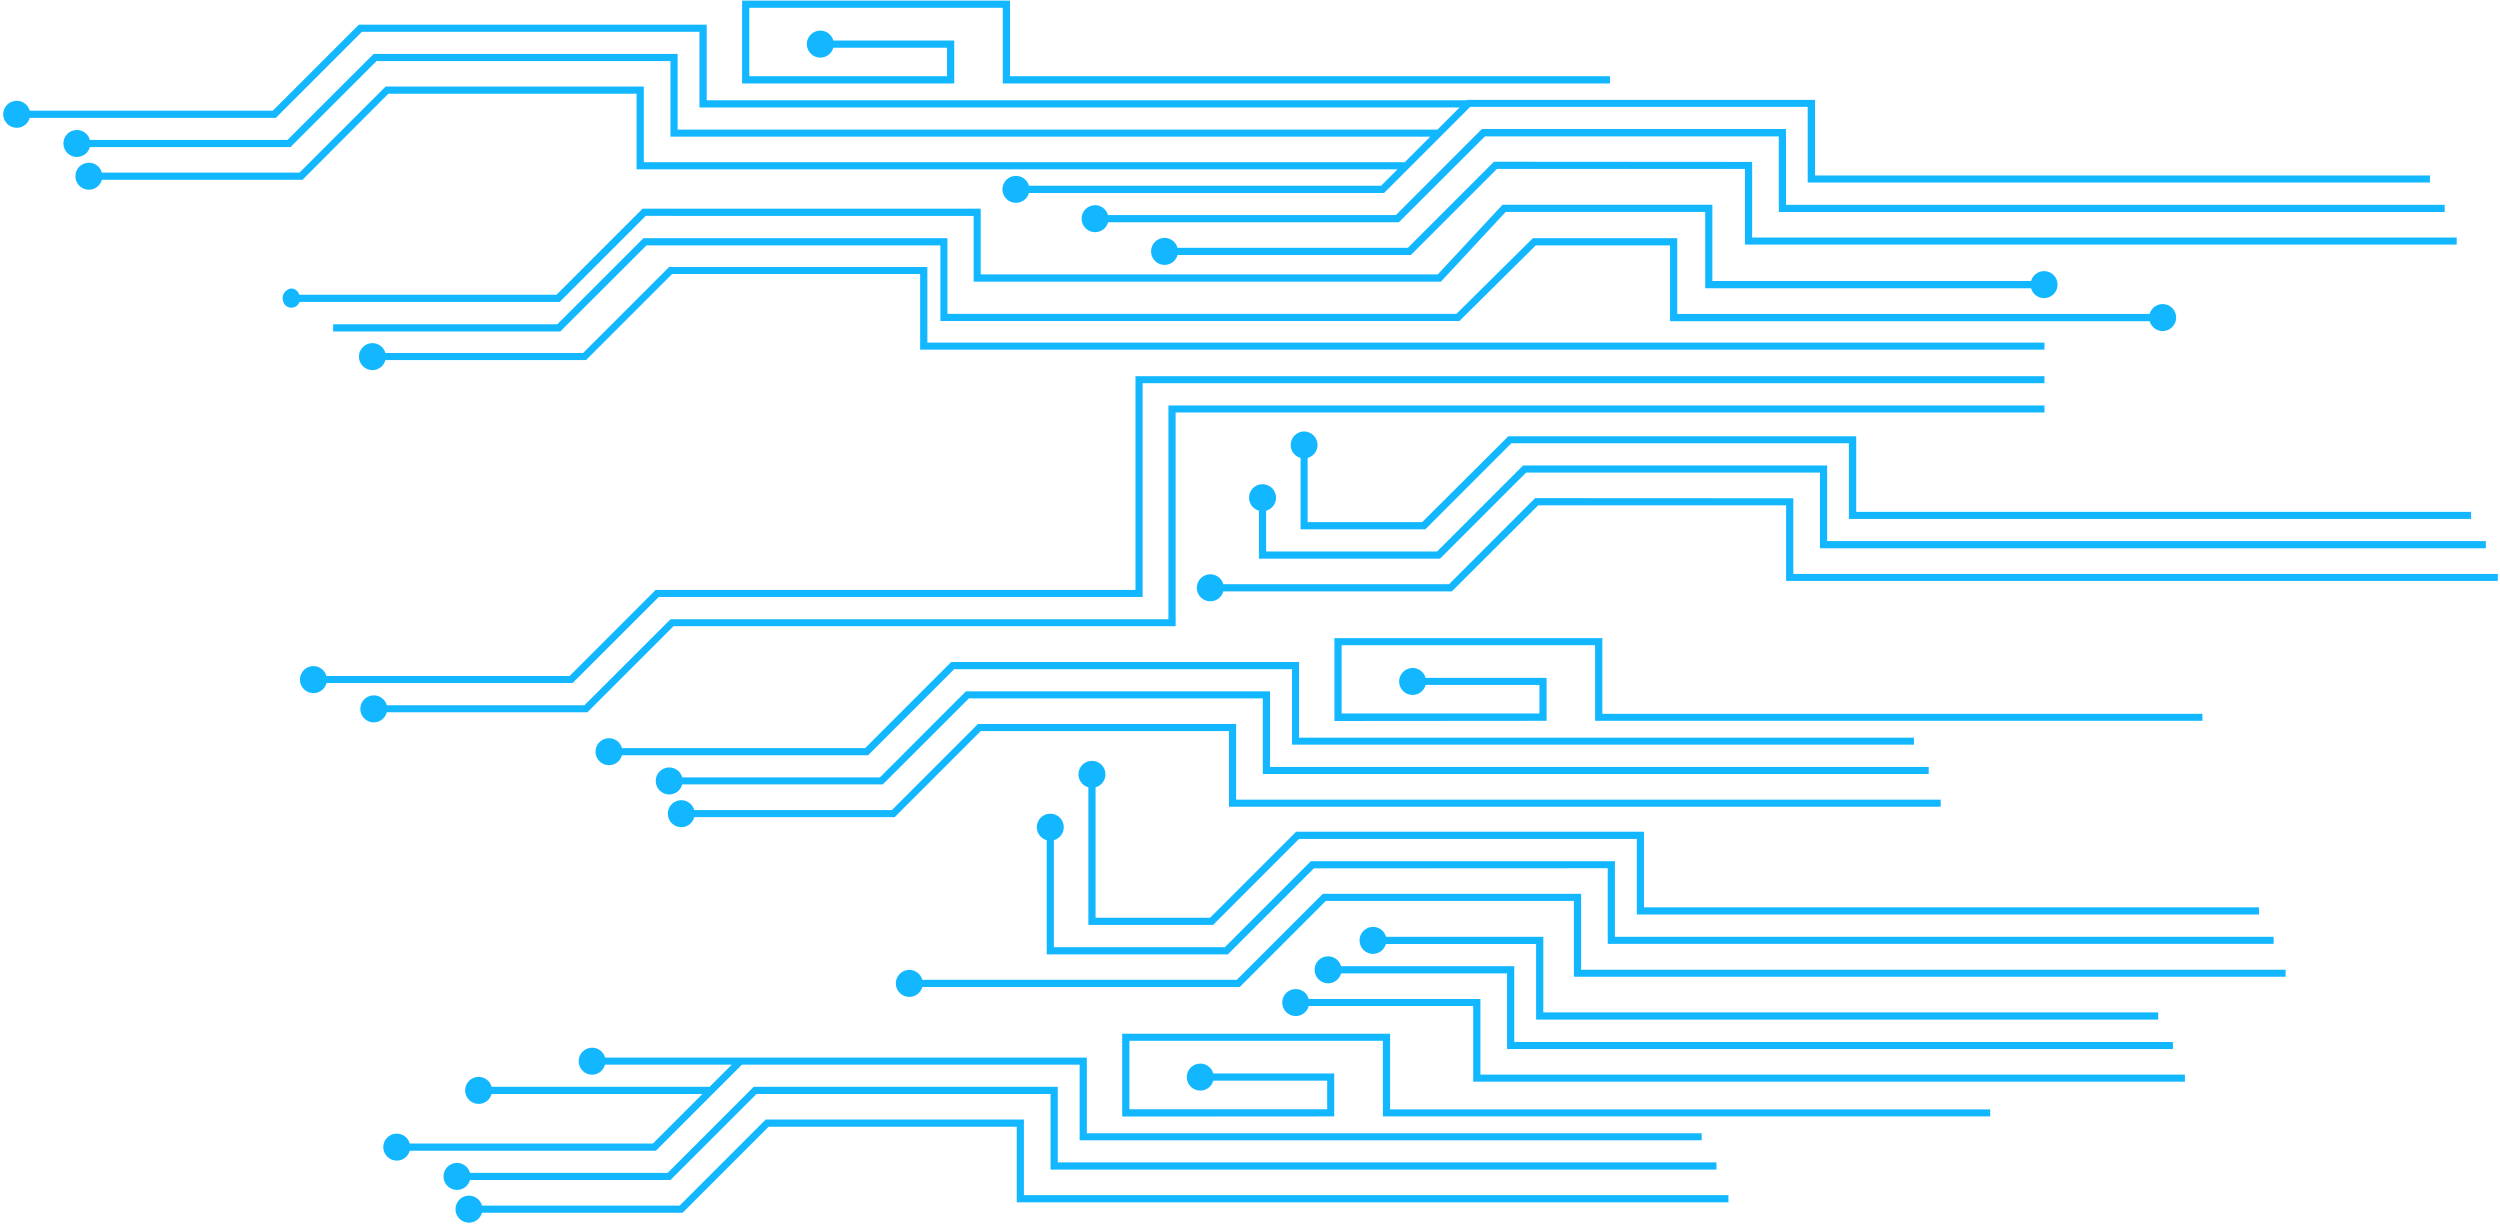 <?xml version="1.0" encoding="UTF-8"?> <svg xmlns="http://www.w3.org/2000/svg" width="711" height="348" viewBox="0 0 711 348" fill="none"> <g style="mix-blend-mode:color-dodge"> <path d="M211.05 0.17L211.05 23.73L271.39 23.73L271.39 11.52L236.99 11.52C236.77 10.71 236.29 9.994 235.623 9.485C234.956 8.975 234.14 8.699 233.3 8.7C232.282 8.7 231.305 9.104 230.585 9.825C229.865 10.545 229.46 11.521 229.46 12.54C229.459 13.045 229.557 13.546 229.75 14.012C229.942 14.479 230.225 14.904 230.581 15.262C230.938 15.619 231.362 15.903 231.828 16.097C232.295 16.29 232.795 16.39 233.3 16.39C234.139 16.389 234.955 16.113 235.621 15.603C236.288 15.094 236.769 14.379 236.99 13.57L269.34 13.57L269.34 21.68L213.1 21.68L213.1 2.22L285.19 2.22L285.19 23.73L457.9 23.73L457.9 21.68L287.24 21.68L287.24 0.17L211.05 0.17Z" fill="#12B7FF"></path> </g> <g style="mix-blend-mode:color-dodge"> <path d="M92.87 194.24L162.87 194.24L187.34 169.79L324.97 169.79L324.97 108.99L581.45 108.99L581.45 106.99L322.93 106.99L322.93 167.78L186.45 167.78L161.98 192.26L92.83 192.26C92.611 191.449 92.131 190.732 91.464 190.221C90.797 189.709 89.981 189.431 89.14 189.43C88.121 189.432 87.144 189.839 86.424 190.561C85.704 191.283 85.3 192.26 85.3 193.28C85.299 193.785 85.397 194.285 85.59 194.752C85.782 195.219 86.065 195.644 86.421 196.001C86.778 196.359 87.202 196.643 87.668 196.836C88.135 197.03 88.635 197.13 89.14 197.13C89.995 197.134 90.827 196.851 91.503 196.327C92.179 195.804 92.66 195.069 92.87 194.24V194.24Z" fill="#12B7FF"></path> </g> <g style="mix-blend-mode:color-dodge"> <path d="M110 202.57L167.06 202.57L191.53 178.1L334.35 178.1L334.35 117.31L581.45 117.31L581.45 115.31L332.3 115.31L332.3 176.11L190.69 176.11L166.21 200.58L110 200.58C109.78 199.77 109.3 199.055 108.633 198.545C107.966 198.035 107.15 197.759 106.31 197.76C105.292 197.76 104.315 198.165 103.595 198.885C102.875 199.605 102.47 200.582 102.47 201.6C102.469 202.105 102.567 202.606 102.76 203.073C102.952 203.54 103.235 203.964 103.591 204.322C103.948 204.679 104.372 204.963 104.838 205.157C105.305 205.35 105.805 205.45 106.31 205.45C107.157 205.446 107.979 205.16 108.646 204.639C109.314 204.118 109.79 203.391 110 202.57V202.57Z" fill="#12B7FF"></path> </g> <g style="mix-blend-mode:color-dodge"> <path d="M176.89 214.79L246.89 214.79L271.36 190.32L367.45 190.32L367.45 211.79L544.32 211.79L544.32 209.79L369.45 209.79L369.45 188.28L270.52 188.28L246.04 212.76L176.89 212.76C176.67 211.95 176.19 211.234 175.523 210.725C174.856 210.215 174.04 209.939 173.2 209.94C172.695 209.938 172.195 210.037 171.729 210.229C171.263 210.422 170.839 210.705 170.482 211.062C170.125 211.418 169.842 211.842 169.65 212.309C169.457 212.775 169.359 213.275 169.36 213.78C169.36 214.798 169.765 215.775 170.485 216.495C171.205 217.215 172.182 217.62 173.2 217.62C174.041 217.62 174.858 217.343 175.525 216.831C176.192 216.319 176.672 215.602 176.89 214.79Z" fill="#12B7FF"></path> </g> <g style="mix-blend-mode:color-dodge"> <path d="M194.03 223.08L251.08 223.08L275.56 198.62L359.14 198.62L359.14 220.12L548.52 220.12L548.52 218.12L361.19 218.12L361.19 196.61L274.71 196.61L250.24 221.09L194.03 221.09C193.81 220.277 193.329 219.559 192.66 219.048C191.991 218.536 191.172 218.259 190.33 218.26C189.825 218.26 189.325 218.359 188.858 218.553C188.392 218.747 187.968 219.03 187.611 219.388C187.254 219.746 186.972 220.17 186.779 220.637C186.587 221.104 186.489 221.605 186.49 222.11C186.49 223.128 186.895 224.105 187.615 224.825C188.335 225.545 189.312 225.95 190.33 225.95C191.177 225.948 192 225.665 192.67 225.146C193.339 224.627 193.818 223.9 194.03 223.08V223.08Z" fill="#12B7FF"></path> </g> <g style="mix-blend-mode:color-dodge"> <path d="M197.45 232.39L254.45 232.39L278.92 207.92L349.52 207.92L349.52 229.43L551.93 229.43L551.93 227.43L351.56 227.43L351.56 205.91L278.12 205.91L253.65 230.39L197.45 230.39C197.229 229.58 196.748 228.866 196.081 228.357C195.415 227.847 194.599 227.571 193.76 227.57C192.742 227.57 191.765 227.974 191.045 228.694C190.325 229.415 189.92 230.391 189.92 231.41C189.92 232.429 190.324 233.407 191.044 234.128C191.764 234.85 192.741 235.257 193.76 235.26C194.606 235.256 195.426 234.972 196.094 234.453C196.761 233.934 197.238 233.208 197.45 232.39V232.39Z" fill="#12B7FF"></path> </g> <g style="mix-blend-mode:color-dodge"> <path d="M367.07 126.55C367.071 127.389 367.347 128.204 367.857 128.871C368.366 129.538 369.081 130.018 369.89 130.24L369.89 150.55L405.35 150.55L429.82 126.07L525.82 126.07L525.82 147.58L702.78 147.58L702.78 145.58L527.91 145.58L527.91 124.07L428.97 124.07L404.45 148.5L371.89 148.5L371.89 130.24C372.699 130.018 373.414 129.538 373.923 128.871C374.433 128.204 374.709 127.389 374.71 126.55C374.71 125.529 374.304 124.549 373.582 123.827C372.86 123.105 371.881 122.7 370.86 122.7C369.849 122.715 368.885 123.128 368.176 123.848C367.467 124.569 367.07 125.539 367.07 126.55V126.55Z" fill="#12B7FF"></path> </g> <g style="mix-blend-mode:color-dodge"> <path d="M433.17 132.37L408.7 156.84L360.08 156.84L360.08 145.24C360.891 145.019 361.606 144.539 362.117 143.872C362.628 143.206 362.907 142.39 362.91 141.55C362.91 140.529 362.505 139.55 361.783 138.828C361.061 138.106 360.081 137.7 359.06 137.7C358.555 137.7 358.055 137.8 357.588 137.993C357.122 138.187 356.698 138.471 356.341 138.828C355.985 139.186 355.702 139.61 355.51 140.077C355.317 140.545 355.219 141.045 355.22 141.55C355.224 142.388 355.502 143.202 356.011 143.868C356.52 144.534 357.233 145.016 358.04 145.24L358.04 158.89L409.54 158.89L434.02 134.41L517.6 134.41L517.6 155.92L706.97 155.92L706.97 153.87L519.64 153.87L519.64 132.37L433.17 132.37Z" fill="#12B7FF"></path> </g> <g style="mix-blend-mode:color-dodge"> <path d="M436.58 141.67L412.11 166.15L347.91 166.15C347.689 165.34 347.209 164.624 346.542 164.113C345.876 163.602 345.06 163.323 344.22 163.32C343.2 163.323 342.222 163.729 341.501 164.45C340.779 165.172 340.373 166.15 340.37 167.17C340.37 167.675 340.47 168.175 340.663 168.642C340.857 169.108 341.141 169.532 341.498 169.889C341.856 170.245 342.281 170.528 342.748 170.72C343.215 170.913 343.715 171.011 344.22 171.01C345.06 171.011 345.876 170.735 346.543 170.225C347.21 169.715 347.69 169 347.91 168.19L412.91 168.19L437.45 143.72L507.97 143.72L507.97 165.22L710.38 165.22L710.38 163.22L510.02 163.22L510.02 141.71L436.58 141.67Z" fill="#12B7FF"></path> </g> <g style="mix-blend-mode:color-dodge"> <path d="M439.85 205L439.85 192.79L405.45 192.79C405.227 191.981 404.746 191.268 404.08 190.759C403.413 190.249 402.599 189.972 401.76 189.97C401.255 189.968 400.755 190.067 400.288 190.259C399.82 190.452 399.396 190.734 399.038 191.091C398.681 191.448 398.397 191.871 398.203 192.338C398.01 192.804 397.91 193.305 397.91 193.81C397.91 194.315 398.01 194.815 398.203 195.282C398.397 195.748 398.681 196.172 399.038 196.529C399.396 196.885 399.82 197.168 400.288 197.36C400.755 197.553 401.255 197.651 401.76 197.65C402.604 197.645 403.423 197.362 404.09 196.845C404.757 196.328 405.235 195.606 405.45 194.79L437.81 194.79L437.81 202.91L381.56 202.91L381.56 183.49L453.65 183.49L453.65 205L626.37 205L626.37 203L455.7 203L455.7 181.49L379.51 181.49L379.51 205.05L439.85 205Z" fill="#12B7FF"></path> </g> <g style="mix-blend-mode:color-dodge"> <path d="M276.91 61.42L276.91 80.1L409.8 80.1L428.21 60.28L484.96 60.28L484.96 81.99L577.64 81.99C577.865 82.795 578.348 83.505 579.014 84.011C579.68 84.516 580.494 84.79 581.33 84.79C582.349 84.79 583.325 84.385 584.045 83.665C584.766 82.945 585.17 81.968 585.17 80.95C585.171 80.445 585.073 79.944 584.881 79.477C584.688 79.01 584.406 78.586 584.049 78.228C583.692 77.87 583.269 77.587 582.802 77.393C582.335 77.199 581.835 77.1 581.33 77.1C580.492 77.102 579.677 77.379 579.011 77.889C578.344 78.398 577.863 79.111 577.64 79.92L487 79.92L487 58.22L427.32 58.22L408.91 78.03L278.91 78.03L278.91 59.35L182.75 59.35L158.28 83.82L85.09 83.82C84.93 82.82 83 80.82 80.92 83.13C80.575 83.617 80.377 84.193 80.35 84.79C80.404 85.441 80.617 86.07 80.97 86.62C81.234 86.937 81.572 87.184 81.955 87.337C82.338 87.49 82.754 87.545 83.163 87.496C83.573 87.448 83.964 87.297 84.301 87.058C84.637 86.819 84.909 86.5 85.09 86.13C85.121 86.041 85.157 85.954 85.2 85.87L159.18 85.87L183.65 61.4L276.91 61.42Z" fill="#12B7FF"></path> </g> <g style="mix-blend-mode:color-dodge"> <path d="M267.45 69.79L267.45 91.3L415.05 91.3L436.77 69.79L474.96 69.79L474.96 91.34L611.36 91.34C611.583 92.148 612.064 92.862 612.731 93.371C613.397 93.88 614.212 94.157 615.05 94.16C615.556 94.16 616.056 94.06 616.523 93.867C616.991 93.674 617.415 93.39 617.773 93.032C618.13 92.675 618.414 92.25 618.607 91.783C618.801 91.316 618.9 90.816 618.9 90.31C618.9 89.805 618.8 89.305 618.607 88.838C618.413 88.372 618.13 87.948 617.772 87.591C617.414 87.234 616.99 86.952 616.523 86.759C616.056 86.567 615.555 86.469 615.05 86.47C614.211 86.471 613.396 86.747 612.729 87.257C612.062 87.766 611.581 88.481 611.36 89.29L477.01 89.29L477.01 67.75L435.94 67.75L414.2 89.26L269.45 89.26L269.45 67.75L182.98 67.75L158.5 92.22L94.75 92.22L94.75 94.27L159.35 94.27L183.85 69.79L267.45 69.79Z" fill="#12B7FF"></path> </g> <g style="mix-blend-mode:color-dodge"> <path d="M109.61 102.4L166.67 102.4L191.14 77.93L261.69 77.93L261.69 99.44L581.45 99.44L581.45 97.44L263.74 97.44L263.74 75.93L190.29 75.93L165.82 100.4L109.61 100.4C109.389 99.59 108.908 98.876 108.241 98.367C107.575 97.857 106.759 97.581 105.92 97.58C104.902 97.58 103.925 97.984 103.205 98.704C102.485 99.424 102.08 100.401 102.08 101.42C102.079 101.925 102.177 102.425 102.37 102.892C102.562 103.359 102.845 103.784 103.201 104.141C103.558 104.499 103.982 104.783 104.448 104.976C104.915 105.17 105.415 105.27 105.92 105.27C106.766 105.266 107.586 104.982 108.254 104.463C108.921 103.944 109.398 103.218 109.61 102.4Z" fill="#12B7FF"></path> </g> <g style="mix-blend-mode:color-dodge"> <path d="M292.63 54.88L393.63 54.88L418.11 30.4L514.11 30.4L514.11 51.91L691.08 51.91L691.08 49.91L516.2 49.91L516.2 28.4L417.27 28.4L417.15 28.52L200.99 28.52L200.99 7.01L102.05 7.01L77.58 31.48L8.45 31.48C8.23 30.67 7.75 29.954 7.083 29.445C6.416 28.935 5.6 28.659 4.76 28.66C4.255 28.658 3.755 28.757 3.287 28.949C2.82 29.142 2.396 29.424 2.038 29.781C1.681 30.138 1.397 30.561 1.203 31.028C1.01 31.494 0.91 31.995 0.91 32.5C0.913 33.52 1.319 34.498 2.041 35.219C2.762 35.941 3.74 36.347 4.76 36.35C5.6 36.346 6.416 36.068 7.082 35.557C7.749 35.046 8.229 34.33 8.45 33.52L78.45 33.52L102.92 9.05L198.92 9.05L198.92 30.56L415.11 30.56L408.82 36.85L192.72 36.85L192.72 15.34L106.25 15.34L81.77 39.79L25.56 39.79C25.34 38.98 24.86 38.264 24.193 37.755C23.526 37.245 22.709 36.969 21.87 36.97C21.365 36.968 20.865 37.067 20.398 37.259C19.93 37.452 19.506 37.734 19.148 38.091C18.791 38.448 18.507 38.871 18.313 39.338C18.12 39.804 18.02 40.305 18.02 40.81C18.023 41.829 18.43 42.806 19.151 43.526C19.873 44.245 20.851 44.65 21.87 44.65C22.709 44.649 23.525 44.372 24.191 43.863C24.858 43.353 25.339 42.639 25.56 41.83L82.62 41.83L107.1 17.36L190.68 17.36L190.68 38.86L406.77 38.86L399.51 46.13L183.1 46.13L183.1 24.62L109.66 24.62L85.18 49.09L28.97 49.09C28.749 48.28 28.268 47.566 27.601 47.057C26.935 46.547 26.119 46.271 25.28 46.27C24.262 46.27 23.285 46.674 22.565 47.395C21.845 48.115 21.44 49.091 21.44 50.11C21.439 50.615 21.537 51.115 21.73 51.582C21.922 52.049 22.204 52.474 22.561 52.831C22.918 53.189 23.342 53.473 23.808 53.666C24.275 53.86 24.775 53.96 25.28 53.96C26.12 53.958 26.937 53.68 27.604 53.169C28.271 52.657 28.751 51.941 28.97 51.13L86.03 51.13L110.45 26.65L181.05 26.65L181.05 48.16L397.45 48.16L392.78 52.83L292.63 52.83C292.405 52.02 291.922 51.307 291.254 50.798C290.586 50.289 289.77 50.012 288.93 50.01C287.912 50.01 286.935 50.414 286.215 51.135C285.495 51.855 285.09 52.831 285.09 53.85C285.089 54.354 285.187 54.854 285.38 55.321C285.572 55.787 285.855 56.211 286.212 56.568C286.569 56.925 286.993 57.208 287.459 57.4C287.925 57.593 288.425 57.691 288.93 57.69C289.769 57.688 290.584 57.413 291.252 56.906C291.92 56.399 292.404 55.687 292.63 54.88V54.88Z" fill="#12B7FF"></path> </g> <g style="mix-blend-mode:color-dodge"> <path d="M311.45 58.35C310.945 58.349 310.444 58.447 309.977 58.639C309.51 58.832 309.086 59.114 308.728 59.471C308.371 59.828 308.087 60.252 307.893 60.718C307.7 61.185 307.6 61.685 307.6 62.19C307.6 63.211 308.006 64.19 308.728 64.912C309.45 65.634 310.429 66.04 311.45 66.04C312.29 66.035 313.104 65.756 313.771 65.245C314.437 64.734 314.918 64.019 315.14 63.21L397.84 63.21L422.31 38.79L505.89 38.79L505.89 60.3L695.27 60.3L695.27 58.25L507.94 58.25L507.94 36.69L421.45 36.69L396.98 61.17L315.12 61.17C314.897 60.365 314.418 59.656 313.756 59.147C313.094 58.638 312.285 58.358 311.45 58.35V58.35Z" fill="#12B7FF"></path> </g> <g style="mix-blend-mode:color-dodge"> <path d="M424.87 46L400.4 70.48L334.89 70.48C334.673 69.67 334.195 68.953 333.529 68.442C332.864 67.93 332.049 67.652 331.21 67.65C330.705 67.649 330.205 67.747 329.738 67.939C329.271 68.132 328.846 68.414 328.488 68.771C328.131 69.128 327.847 69.552 327.653 70.018C327.46 70.485 327.36 70.985 327.36 71.49C327.36 72.511 327.766 73.49 328.488 74.212C329.21 74.934 330.189 75.34 331.21 75.34C332.047 75.337 332.861 75.059 333.525 74.55C334.19 74.041 334.669 73.328 334.89 72.52L401.25 72.52L425.72 48.05L496.27 48.05L496.27 69.56L698.68 69.56L698.68 67.56L498.31 67.56L498.31 46.05L424.87 46Z" fill="#12B7FF"></path> </g> <g style="mix-blend-mode:color-dodge"> <path d="M116.53 327.27L186.53 327.27L211 302.79L307.05 302.79L307.05 324.3L483.96 324.3L483.96 322.3L309.1 322.3L309.1 300.79L172.1 300.79C171.881 299.979 171.401 299.262 170.734 298.751C170.067 298.239 169.251 297.962 168.41 297.96C167.391 297.963 166.414 298.369 165.694 299.091C164.974 299.813 164.57 300.791 164.57 301.81C164.57 302.829 164.974 303.807 165.694 304.529C166.414 305.25 167.391 305.657 168.41 305.66C169.247 305.645 170.056 305.356 170.714 304.838C171.371 304.32 171.841 303.6 172.05 302.79L208.12 302.79L201.82 309.08L139.82 309.08C139.597 308.271 139.116 307.558 138.45 307.049C137.784 306.54 136.969 306.263 136.13 306.26C135.625 306.259 135.125 306.357 134.658 306.549C134.191 306.742 133.766 307.024 133.408 307.381C133.051 307.738 132.767 308.162 132.573 308.628C132.38 309.095 132.28 309.595 132.28 310.1C132.28 310.606 132.38 311.106 132.573 311.573C132.767 312.04 133.05 312.465 133.408 312.822C133.765 313.18 134.19 313.463 134.657 313.657C135.124 313.85 135.625 313.95 136.13 313.95C136.969 313.947 137.784 313.67 138.45 313.161C139.116 312.652 139.597 311.938 139.82 311.13L199.78 311.13L185.68 325.22L116.53 325.22C116.312 324.411 115.834 323.696 115.168 323.186C114.503 322.676 113.688 322.4 112.85 322.4C112.345 322.399 111.845 322.497 111.378 322.689C110.911 322.882 110.486 323.164 110.128 323.521C109.771 323.878 109.487 324.302 109.293 324.768C109.1 325.235 109 325.735 109 326.24C109 326.745 109.1 327.245 109.293 327.712C109.487 328.178 109.771 328.602 110.128 328.959C110.486 329.315 110.911 329.598 111.378 329.791C111.845 329.983 112.345 330.081 112.85 330.08C113.687 330.079 114.5 329.804 115.164 329.296C115.829 328.788 116.309 328.077 116.53 327.27Z" fill="#12B7FF"></path> </g> <g style="mix-blend-mode:color-dodge"> <path d="M133.67 335.6L190.67 335.6L215.15 311.13L298.78 311.13L298.78 332.64L488.16 332.64L488.16 330.59L300.83 330.59L300.83 309.08L214.35 309.08L189.88 333.56L133.67 333.56C133.448 332.751 132.967 332.036 132.301 331.525C131.635 331.014 130.82 330.735 129.98 330.73C129.475 330.73 128.974 330.83 128.507 331.023C128.04 331.217 127.615 331.5 127.258 331.858C126.9 332.215 126.617 332.64 126.423 333.107C126.23 333.574 126.13 334.074 126.13 334.58C126.13 335.085 126.23 335.585 126.423 336.052C126.617 336.518 126.901 336.942 127.258 337.299C127.616 337.656 128.041 337.938 128.508 338.131C128.975 338.323 129.475 338.421 129.98 338.42C130.818 338.416 131.632 338.138 132.298 337.629C132.964 337.12 133.446 336.408 133.67 335.6V335.6Z" fill="#12B7FF"></path> </g> <g style="mix-blend-mode:color-dodge"> <path d="M137.08 344.9L194.14 344.9L218.61 320.44L289.16 320.44L289.16 341.95L491.57 341.95L491.57 339.9L291.2 339.9L291.2 318.39L217.76 318.39L193.29 342.87L137.08 342.87C136.857 342.058 136.375 341.343 135.707 340.832C135.038 340.32 134.221 340.042 133.38 340.04C132.875 340.04 132.375 340.139 131.908 340.333C131.442 340.526 131.018 340.81 130.661 341.168C130.305 341.525 130.022 341.95 129.829 342.417C129.637 342.884 129.539 343.385 129.54 343.89C129.54 344.908 129.945 345.885 130.665 346.605C131.385 347.325 132.362 347.73 133.38 347.73C134.222 347.729 135.04 347.451 135.708 346.94C136.377 346.428 136.859 345.712 137.08 344.9Z" fill="#12B7FF"></path> </g> <g style="mix-blend-mode:color-dodge"> <path d="M311.58 261.01L311.58 223.91C312.39 223.689 313.104 223.208 313.613 222.541C314.123 221.874 314.399 221.059 314.4 220.22C314.4 219.201 313.996 218.225 313.275 217.505C312.555 216.784 311.579 216.38 310.56 216.38C310.055 216.379 309.555 216.477 309.088 216.669C308.621 216.862 308.196 217.144 307.838 217.501C307.481 217.858 307.197 218.282 307.003 218.748C306.81 219.215 306.71 219.715 306.71 220.22C306.713 221.058 306.99 221.873 307.499 222.54C308.008 223.206 308.722 223.687 309.53 223.91L309.53 263.06L344.99 263.06L369.45 238.59L465.51 238.59L465.51 260.1L642.45 260.1L642.45 258.05L467.55 258.05L467.55 236.55L368.61 236.55L344.14 261.01L311.58 261.01Z" fill="#12B7FF"></path> </g> <g style="mix-blend-mode:color-dodge"> <path d="M457.24 246.92L457.24 268.43L646.62 268.43L646.62 266.43L459.28 266.43L459.28 244.92L372.81 244.92L348.34 269.39L299.72 269.39L299.72 238.95C300.529 238.728 301.244 238.248 301.753 237.581C302.263 236.914 302.539 236.099 302.54 235.26C302.541 234.755 302.443 234.254 302.251 233.787C302.058 233.32 301.776 232.896 301.419 232.538C301.062 232.18 300.638 231.897 300.172 231.703C299.705 231.509 299.205 231.41 298.7 231.41C298.195 231.41 297.695 231.509 297.228 231.703C296.762 231.897 296.338 232.18 295.981 232.538C295.625 232.896 295.342 233.32 295.15 233.787C294.957 234.254 294.859 234.755 294.86 235.26C294.863 236.098 295.14 236.913 295.649 237.579C296.158 238.246 296.872 238.727 297.68 238.95L297.68 271.44L349.18 271.44L373.66 246.96L457.24 246.92Z" fill="#12B7FF"></path> </g> <g style="mix-blend-mode:color-dodge"> <path d="M262.3 280.71L352.59 280.71L377.06 256.23L447.62 256.23L447.62 277.79L650.03 277.79L650.03 275.79L449.66 275.79L449.66 254.19L376.22 254.19L351.75 278.65L262.3 278.65C262.076 277.842 261.594 277.13 260.928 276.621C260.262 276.112 259.448 275.834 258.61 275.83C257.591 275.833 256.614 276.239 255.894 276.961C255.174 277.683 254.77 278.661 254.77 279.68C254.77 280.699 255.174 281.677 255.894 282.399C256.614 283.12 257.591 283.527 258.61 283.53C259.449 283.529 260.265 283.252 260.931 282.743C261.598 282.234 262.079 281.519 262.3 280.71V280.71Z" fill="#12B7FF"></path> </g> <g style="mix-blend-mode:color-dodge"> <path d="M394.19 266.42C393.965 265.611 393.482 264.897 392.814 264.388C392.146 263.879 391.33 263.602 390.49 263.6C389.985 263.6 389.485 263.7 389.018 263.893C388.552 264.087 388.128 264.371 387.771 264.728C387.415 265.086 387.132 265.51 386.939 265.978C386.747 266.445 386.649 266.945 386.65 267.45C386.65 268.462 387.049 269.432 387.761 270.151C388.472 270.87 389.439 271.28 390.45 271.29C391.29 271.288 392.106 271.011 392.774 270.502C393.442 269.993 393.925 269.279 394.15 268.47L436.87 268.47L436.87 289.98L613.79 289.98L613.79 287.93L438.92 287.93L438.92 266.42L394.19 266.42Z" fill="#12B7FF"></path> </g> <g style="mix-blend-mode:color-dodge"> <path d="M381.4 274.79C381.179 273.98 380.698 273.266 380.031 272.757C379.365 272.247 378.549 271.971 377.71 271.97C377.205 271.968 376.705 272.067 376.239 272.259C375.772 272.452 375.349 272.735 374.992 273.091C374.635 273.448 374.352 273.872 374.16 274.339C373.967 274.805 373.869 275.305 373.87 275.81C373.87 276.829 374.274 277.807 374.994 278.529C375.714 279.25 376.691 279.657 377.71 279.66C378.55 279.658 379.367 279.38 380.034 278.869C380.7 278.357 381.181 277.641 381.4 276.83L428.61 276.83L428.61 298.35L617.98 298.35L617.98 296.35L430.65 296.35L430.65 274.79L381.4 274.79Z" fill="#12B7FF"></path> </g> <g style="mix-blend-mode:color-dodge"> <path d="M372.2 286.11L418.98 286.11L418.98 307.62L621.39 307.62L621.39 305.62L421.03 305.62L421.03 284.11L372.2 284.11C371.981 283.299 371.501 282.582 370.834 282.071C370.167 281.559 369.35 281.281 368.51 281.28C368.005 281.278 367.506 281.377 367.039 281.569C366.573 281.762 366.149 282.045 365.792 282.402C365.435 282.758 365.152 283.182 364.96 283.649C364.767 284.115 364.669 284.615 364.67 285.12C364.669 285.625 364.767 286.125 364.96 286.592C365.152 287.059 365.435 287.484 365.791 287.842C366.148 288.199 366.572 288.483 367.038 288.677C367.505 288.87 368.005 288.97 368.51 288.97C369.354 288.966 370.174 288.684 370.841 288.167C371.509 287.65 371.986 286.927 372.2 286.11V286.11Z" fill="#12B7FF"></path> </g> <g style="mix-blend-mode:color-dodge"> <path d="M379.45 317.51L379.45 305.3L345.06 305.3C344.839 304.491 344.358 303.776 343.691 303.267C343.025 302.757 342.209 302.481 341.37 302.48C340.865 302.479 340.364 302.577 339.897 302.769C339.43 302.962 339.006 303.244 338.648 303.601C338.291 303.958 338.007 304.382 337.813 304.848C337.62 305.315 337.52 305.815 337.52 306.32C337.52 306.826 337.62 307.326 337.813 307.793C338.007 308.26 338.29 308.685 338.648 309.042C339.005 309.4 339.43 309.683 339.897 309.877C340.364 310.07 340.864 310.17 341.37 310.17C342.209 310.167 343.023 309.89 343.69 309.381C344.356 308.872 344.837 308.158 345.06 307.35L377.45 307.35L377.45 315.47L321.2 315.47L321.2 296L393.29 296L393.29 317.51L566.01 317.51L566.01 315.51L395.34 315.51L395.34 294L319.15 294L319.15 317.55L379.45 317.51Z" fill="#12B7FF"></path> </g> </svg> 